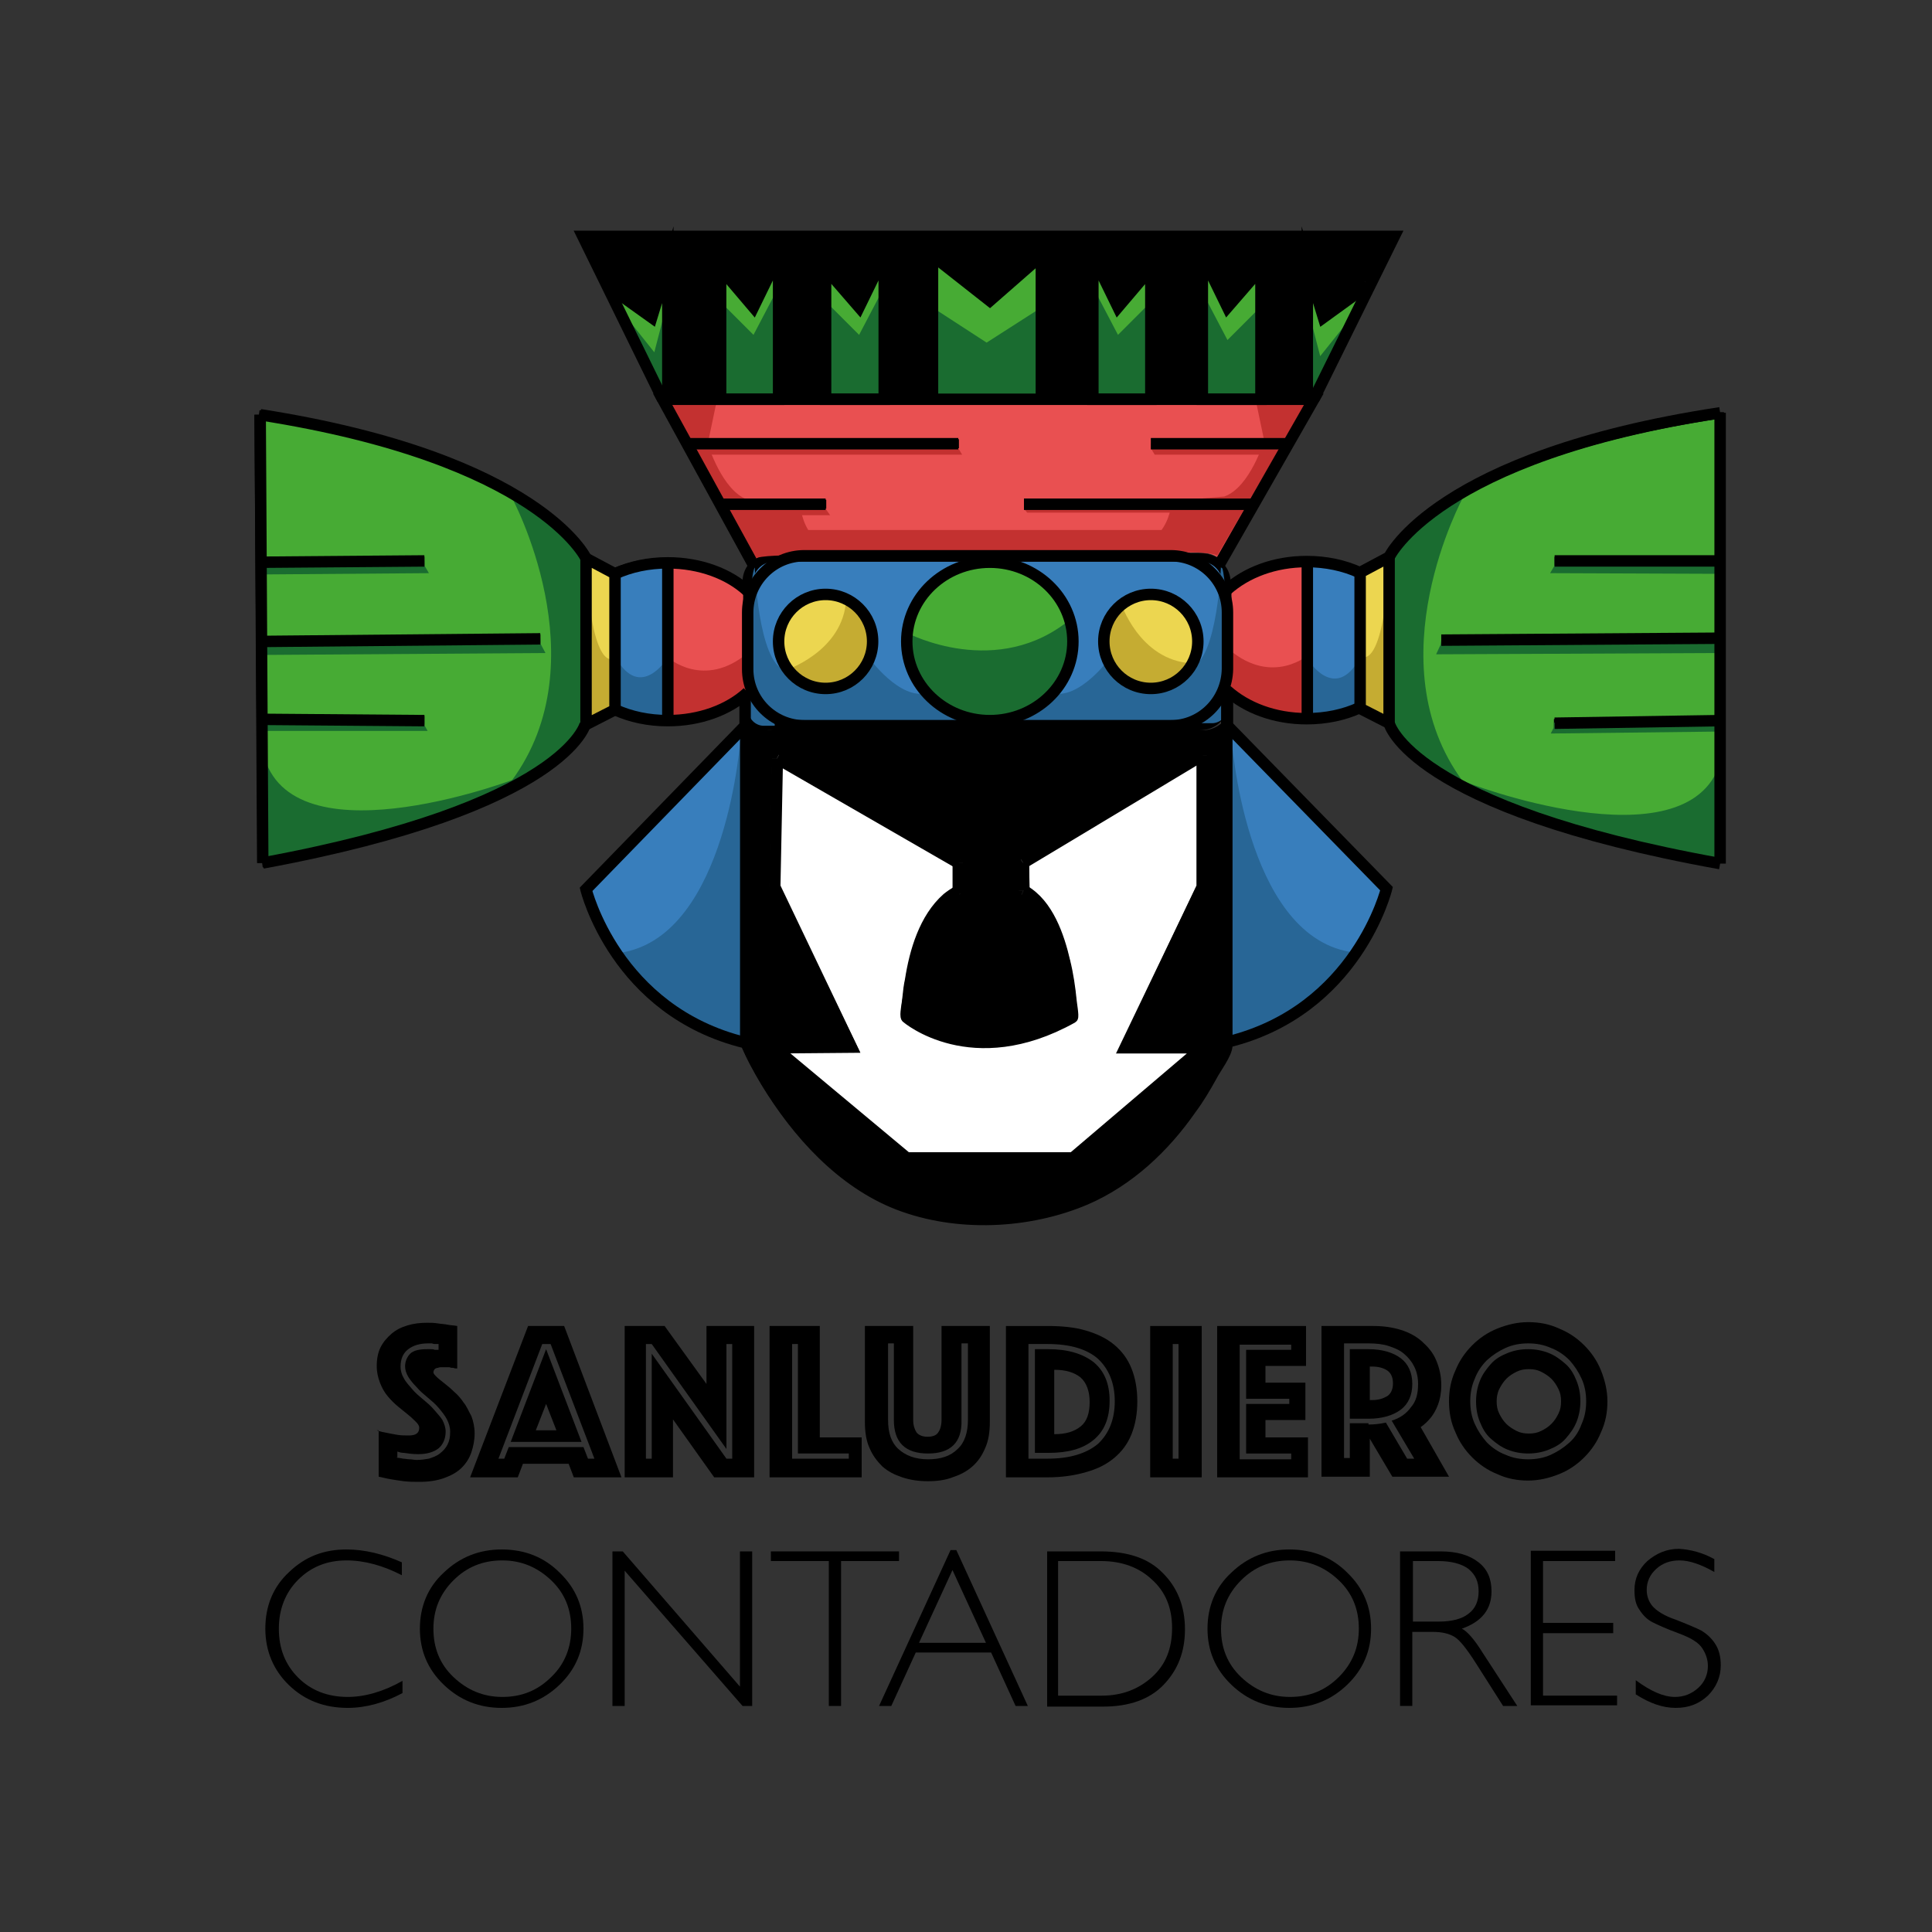 <svg version="1.1" id="Capa_1" xmlns="http://www.w3.org/2000/svg" xmlns:xlink="http://www.w3.org/1999/xlink" x="0px" y="0px" viewBox="0 0 300 300" style="enable-background:new 0 0 300 300;" xml:space="preserve">
<rect x="0" y="0" width="300" height="300" fill="#333333" stroke="none"/>
<style type="text/css">
	.st0{fill:#47AB34;}
	.st1{fill:#E95051;}
	.st2{fill:#ECD650;}
	.st3{fill:#387EBC;}
	.st4{fill:#FFFFFF;}
	.st5{fill:#1A6C30;}
	.st6{fill:#C5AC32;}
	.st7{fill:#286696;}
	.st8{fill:#C33130;}
	.st9{fill:none;stroke:#000000;stroke-width:1.776;stroke-miterlimit:10;}
</style>
<g>
	<g>
		<path d="M58.5,222.1c0.5,0.2,1.1,0.3,1.6,0.4c0.5,0.1,1,0.2,1.6,0.3c0.6,0.1,1.2,0.1,1.8,0.1c1.1,0,1.6-0.4,1.6-1.2
			c0-0.3-0.2-0.6-0.5-0.9c-0.3-0.3-0.7-0.7-1.2-1.1c-0.5-0.4-1-0.8-1.6-1.3c-0.6-0.5-1.1-1-1.6-1.6c-0.5-0.6-0.9-1.3-1.2-2.1
			c-0.3-0.8-0.5-1.6-0.5-2.6c0-1.1,0.2-2.1,0.6-2.9c0.4-0.8,1-1.5,1.7-2.1c0.7-0.6,1.5-1,2.5-1.3c1-0.3,2-0.4,3-0.4
			c0.6,0,1.1,0,1.7,0.1c0.6,0.1,1.1,0.1,1.5,0.2c0.5,0.1,1,0.1,1.5,0.2v6.6c-0.2,0-0.4,0-0.6-0.1c-0.2,0-0.4,0-0.6-0.1
			c-0.2,0-0.5,0-0.7,0c-0.1,0-0.3,0-0.5,0c-0.2,0-0.4,0-0.6,0.1c-0.2,0-0.4,0.1-0.5,0.2c-0.1,0.1-0.2,0.3-0.2,0.5
			c0,0.2,0.2,0.4,0.5,0.7c0.3,0.3,0.7,0.6,1.2,1c0.5,0.4,1,0.8,1.5,1.3c0.6,0.5,1.1,1.1,1.5,1.7c0.5,0.6,0.8,1.4,1.2,2.1
			c0.3,0.8,0.5,1.7,0.5,2.7c0,1-0.2,2-0.5,2.9s-0.8,1.7-1.5,2.4c-0.7,0.7-1.6,1.2-2.7,1.6c-1.1,0.4-2.4,0.6-3.8,0.6
			c-0.9,0-1.7,0-2.5-0.1c-0.8-0.1-1.4-0.2-2-0.3c-0.7-0.1-1.3-0.3-1.9-0.4V222.1z M61.5,226.3c0.3,0.1,0.7,0.1,1.1,0.2
			c0.3,0,0.7,0.1,1,0.1c0.4,0,0.7,0.1,1.1,0.1c0.7,0,1.3-0.1,1.9-0.2c0.6-0.2,1.2-0.4,1.7-0.8c0.5-0.4,0.9-0.8,1.2-1.4
			c0.3-0.6,0.4-1.2,0.4-2c0-0.7-0.2-1.3-0.5-1.9s-0.8-1.2-1.3-1.8c-0.5-0.6-1.1-1.1-1.7-1.6c-0.6-0.5-1.2-1-1.7-1.6
			c-0.5-0.5-1-1.1-1.3-1.6s-0.5-1.1-0.5-1.6c0-0.8,0.3-1.5,0.8-2c0.5-0.5,1.4-0.7,2.6-0.7c0.2,0,0.4,0,0.6,0c0.2,0,0.4,0,0.6,0.1
			c0.2,0,0.4,0,0.6,0v-0.9c-0.2,0-0.3,0-0.5,0c-0.2,0-0.3,0-0.5-0.1c-0.2,0-0.4,0-0.6,0c-1.3,0-2.3,0.3-3.1,0.9
			c-0.8,0.6-1.2,1.5-1.2,2.7c0,0.7,0.2,1.3,0.5,1.8c0.3,0.6,0.8,1.1,1.3,1.7c0.5,0.6,1.1,1.1,1.7,1.6c0.6,0.5,1.2,1,1.7,1.6
			s1,1.1,1.3,1.6c0.3,0.6,0.5,1.2,0.5,1.8c0,1.1-0.4,2-1.1,2.6c-0.8,0.6-1.8,0.9-3.2,0.9c-0.8,0-1.5-0.1-2.2-0.2
			c-0.4,0-0.7-0.1-1-0.2V226.3z"></path>
		<path d="M82,205.9h5.6l8.9,23.5h-7.4l-0.8-2.1h-7.1l-0.8,2.1h-7.4L82,205.9z M78.3,226.5l0.7-1.8h11.6l0.7,1.8h1l-6.8-17.8h-1.3
			l-6.8,17.8H78.3z M84.8,209.5l5.5,14.4h-11L84.8,209.5z M86.4,222.1l-1.6-4.1l-1.6,4.1H86.4z"></path>
		<path d="M97,205.9h6.2l6.5,9v-9h7.4v23.5h-6.2l-6.4-9v9H97V205.9z M101.2,226.5v-16.3l11.6,16.3h0.9v-17.8h-0.9V225l-11.6-16.3
			h-0.9v17.8H101.2z"></path>
		<path d="M119.5,205.9h7.8v17.3h6.5v6.2h-14.3V205.9z M131.8,226.5v-0.8h-7.9v-17H123v17.8H131.8z"></path>
		<path d="M144.1,230c-1.5,0-2.8-0.2-4-0.6c-1.2-0.4-2.2-0.9-3.1-1.7c-0.8-0.8-1.5-1.7-2-2.9c-0.5-1.1-0.7-2.5-0.7-4v-14.9h7.5v14.6
			c0,0.8,0.2,1.4,0.5,1.9c0.3,0.4,0.9,0.7,1.7,0.7c0.8,0,1.4-0.2,1.7-0.7c0.3-0.4,0.5-1.1,0.5-1.9v-14.6h7.5v14.9
			c0,1.5-0.2,2.9-0.7,4c-0.5,1.2-1.1,2.1-2,2.9c-0.9,0.8-1.9,1.3-3.1,1.7C146.9,229.8,145.6,230,144.1,230z M144.1,225.7
			c-3.5,0-5.3-1.7-5.3-5.2v-11.9h-0.9v11.9c0,2,0.5,3.5,1.6,4.5c1.1,1,2.6,1.6,4.6,1.6s3.5-0.5,4.6-1.6c1.1-1,1.6-2.6,1.6-4.5v-11.9
			h-1v11.9C149.4,224,147.6,225.7,144.1,225.7z"></path>
		<path d="M156.2,229.4v-23.5h6.5c2.2,0,4.2,0.2,5.9,0.7c1.7,0.5,3.2,1.2,4.4,2.2c1.2,1,2.1,2.2,2.7,3.7s0.9,3.2,0.9,5.1
			c0,1.9-0.3,3.6-0.9,5.1c-0.6,1.5-1.5,2.7-2.7,3.7c-1.2,1-2.6,1.7-4.4,2.2c-1.7,0.5-3.7,0.8-5.9,0.8H156.2z M159.7,226.5h3
			c3.4,0,6-0.8,7.8-2.3c1.7-1.6,2.6-3.8,2.6-6.6c0-2.8-0.9-5-2.6-6.6c-1.7-1.5-4.3-2.3-7.8-2.3h-3V226.5z M160.7,225.7v-16.2h2.1
			c3,0,5.3,0.7,7,2c1.7,1.4,2.5,3.4,2.5,6c0,2.7-0.8,4.7-2.5,6.1c-1.7,1.4-4,2-7,2H160.7z M163.7,222.7c1.8,0,3.1-0.4,4.1-1.2
			c1-0.8,1.4-2.1,1.4-3.8c0-1.7-0.5-3-1.4-3.8c-1-0.8-2.3-1.2-4.1-1.2V222.7z"></path>
		<path d="M178.6,205.9h8v23.5h-8V205.9z M183,226.5v-17.8h-0.9v17.8H183z"></path>
		<path d="M189,205.9h13.8v6.2h-6.3v2.6h6.2v5.8h-6.2v2.7h6.6v6.2H189V205.9z M200.5,226.5v-0.8h-7V218h6.7v-0.8h-6.7v-7.6h7v-0.8
			h-8v17.8H200.5z"></path>
		<path d="M205.2,205.9h8.1c1.5,0,2.9,0.2,4.2,0.6c1.3,0.4,2.4,1,3.3,1.8c0.9,0.8,1.7,1.7,2.2,2.9s0.8,2.4,0.8,3.9
			c0,1.2-0.2,2.2-0.5,3c-0.3,0.8-0.7,1.5-1.1,2c-0.5,0.6-1,1.1-1.6,1.5l4.4,7.7h-8.8l-3.5-5.9v5.9h-7.5V205.9z M212.5,221.2
			c0.9,0,1.8-0.1,2.7-0.3l3.3,5.6h1.1l-3.5-5.9c1.3-0.4,2.3-1.1,3-2.1c0.8-0.9,1.1-2.1,1.1-3.6c0-1-0.2-1.9-0.6-2.7s-0.9-1.4-1.6-2
			s-1.5-0.9-2.4-1.2c-0.9-0.3-2-0.4-3.1-0.4h-3.8v17.8h0.9v-5.4H212.5z M209.6,220.3v-10.8h2.9c2.1,0,3.8,0.5,5,1.4
			c1.2,0.9,1.8,2.3,1.8,4s-0.6,3.1-1.8,4c-1.2,0.9-2.9,1.4-5,1.4H209.6z M212.7,217.4h0.4c0.9,0,1.6-0.2,2.3-0.6
			c0.6-0.4,0.9-1.1,0.9-2c0-0.9-0.3-1.6-0.9-2c-0.6-0.4-1.4-0.6-2.3-0.6h-0.4V217.4z"></path>
		<path d="M225,217.6c0-1.7,0.3-3.3,1-4.8c0.6-1.5,1.5-2.8,2.6-3.9c1.1-1.1,2.4-2,3.9-2.6c1.5-0.6,3.1-1,4.8-1c1.7,0,3.3,0.3,4.8,1
			c1.5,0.6,2.8,1.5,3.9,2.6c1.1,1.1,2,2.4,2.6,3.9c0.6,1.5,1,3.1,1,4.8c0,1.7-0.3,3.3-1,4.8c-0.6,1.5-1.5,2.8-2.6,3.9
			c-1.1,1.1-2.4,2-3.9,2.6c-1.5,0.6-3.1,1-4.8,1c-1.7,0-3.3-0.3-4.8-1c-1.5-0.6-2.8-1.5-3.9-2.6c-1.1-1.1-2-2.4-2.6-3.9
			C225.3,220.9,225,219.3,225,217.6z M228.3,217.6c0,1.2,0.2,2.4,0.7,3.5c0.5,1.1,1.1,2,1.9,2.9c0.8,0.8,1.8,1.5,2.9,1.9
			c1.1,0.5,2.3,0.7,3.5,0.7c1.2,0,2.4-0.2,3.5-0.7c1.1-0.5,2-1.1,2.9-1.9s1.5-1.8,1.9-2.9c0.5-1.1,0.7-2.3,0.7-3.5
			c0-1.2-0.2-2.4-0.7-3.5c-0.5-1.1-1.1-2-1.9-2.9c-0.8-0.8-1.8-1.5-2.9-1.9c-1.1-0.5-2.3-0.7-3.5-0.7c-1.2,0-2.4,0.2-3.5,0.7
			c-1.1,0.5-2,1.1-2.9,1.9c-0.8,0.8-1.5,1.8-1.9,2.9C228.5,215.2,228.3,216.4,228.3,217.6z M237.3,225.7c-1.1,0-2.2-0.2-3.2-0.6
			c-1-0.4-1.8-1-2.6-1.7s-1.3-1.6-1.7-2.6c-0.4-1-0.6-2-0.6-3.2c0-1.1,0.2-2.2,0.6-3.2c0.4-1,1-1.8,1.7-2.6s1.6-1.3,2.6-1.7
			s2-0.6,3.2-0.6c1.1,0,2.2,0.2,3.2,0.6c1,0.4,1.8,1,2.6,1.7s1.3,1.6,1.7,2.6c0.4,1,0.6,2,0.6,3.2c0,1.1-0.2,2.2-0.6,3.2
			c-0.4,1-1,1.8-1.7,2.6s-1.6,1.3-2.6,1.7C239.5,225.5,238.4,225.7,237.3,225.7z M232.4,217.6c0,0.7,0.1,1.3,0.4,1.9
			c0.3,0.6,0.6,1.1,1.1,1.6c0.4,0.4,1,0.8,1.6,1.1c0.6,0.3,1.2,0.4,1.9,0.4c0.7,0,1.3-0.1,1.9-0.4c0.6-0.3,1.1-0.6,1.6-1.1
			s0.8-1,1.1-1.6c0.3-0.6,0.4-1.2,0.4-1.9c0-0.7-0.1-1.3-0.4-1.9c-0.3-0.6-0.6-1.1-1.1-1.6c-0.4-0.4-1-0.8-1.6-1.1
			c-0.6-0.3-1.2-0.4-1.9-0.4c-0.7,0-1.3,0.1-1.9,0.4c-0.6,0.3-1.1,0.6-1.6,1.1c-0.4,0.4-0.8,1-1.1,1.6
			C232.5,216.3,232.4,217,232.4,217.6z"></path>
	</g>
	<g>
		<path d="M62.4,242.6v2c-2.9-1.5-5.8-2.3-8.6-2.3c-3,0-5.5,1-7.5,3s-3,4.6-3,7.6c0,3.1,1,5.6,3,7.6c2,2,4.6,3,7.7,3
			c2.6,0,5.5-0.8,8.5-2.5v1.9c-2.8,1.5-5.7,2.3-8.5,2.3c-3.7,0-6.7-1.2-9.1-3.5c-2.4-2.3-3.7-5.3-3.7-8.8c0-3.5,1.2-6.5,3.7-8.8
			c2.5-2.4,5.4-3.5,8.9-3.5C56.6,240.6,59.5,241.3,62.4,242.6z"></path>
		<path d="M77.9,240.6c3.6,0,6.6,1.2,9,3.6c2.5,2.4,3.7,5.3,3.7,8.7c0,3.4-1.2,6.3-3.7,8.7c-2.5,2.4-5.5,3.6-9,3.6
			c-3.5,0-6.5-1.2-9-3.6c-2.5-2.4-3.7-5.3-3.7-8.7c0-3.4,1.2-6.4,3.7-8.7C71.4,241.8,74.4,240.6,77.9,240.6z M78,263.5
			c3,0,5.5-1,7.6-3.1c2.1-2,3.1-4.6,3.1-7.5c0-3-1-5.5-3.1-7.5c-2.1-2-4.6-3.1-7.6-3.1c-3,0-5.5,1-7.6,3.1s-3.1,4.6-3.1,7.5
			c0,3,1,5.5,3.1,7.5S75,263.5,78,263.5z"></path>
		<path d="M116.8,240.9v24h-1.5l-18.3-21v21h-1.9v-24h1.6l18.2,21v-21H116.8z"></path>
		<path d="M139.6,240.9v1.5h-9v22.5h-1.9v-22.5h-9v-1.5H139.6z"></path>
		<path d="M148.5,240.7l11.1,24.2h-1.9l-3.8-8.3h-11.7l-3.8,8.3h-1.9l11.1-24.2H148.5z M153.1,255.1l-5.2-11.3l-5.2,11.3H153.1z"></path>
		<path d="M162.5,240.9h8.4c4.3,0,7.5,1.1,9.7,3.4c2.2,2.2,3.4,5.1,3.4,8.7c0,3.5-1.1,6.3-3.3,8.6s-5.4,3.4-9.4,3.4h-8.7V240.9z
			 M164.3,242.4v20.9h6.8c3.1,0,5.7-1,7.8-2.9s3.1-4.4,3.1-7.6c0-3.1-1-5.6-3.1-7.5c-2-1.9-4.7-2.9-7.9-2.9H164.3z"></path>
		<path d="M200.2,240.6c3.6,0,6.6,1.2,9,3.6c2.5,2.4,3.7,5.3,3.7,8.7c0,3.4-1.2,6.3-3.7,8.7s-5.5,3.6-9,3.6c-3.5,0-6.5-1.2-9-3.6
			s-3.7-5.3-3.7-8.7c0-3.4,1.2-6.4,3.7-8.7C193.7,241.8,196.7,240.6,200.2,240.6z M200.3,263.5c3,0,5.5-1,7.6-3.1s3.1-4.6,3.1-7.5
			c0-3-1-5.5-3.1-7.5s-4.6-3.1-7.6-3.1c-3,0-5.5,1-7.6,3.1s-3.1,4.6-3.1,7.5c0,3,1,5.5,3.1,7.5S197.3,263.5,200.3,263.5z"></path>
		<path d="M217.5,240.9h6.2c2.6,0,4.5,0.6,5.9,1.7c1.4,1.1,2,2.6,2,4.5c0,2.8-1.5,4.7-4.6,5.8c0.8,0.4,1.9,1.6,3.2,3.7l5.4,8.3h-2.2
			l-4.2-6.6c-1.4-2.2-2.5-3.6-3.3-4.1c-0.8-0.5-1.9-0.8-3.4-0.8h-3.2v11.5h-1.9V240.9z M219.4,242.4v9.4h4c2,0,3.6-0.4,4.6-1.2
			c1.1-0.8,1.6-2,1.6-3.5c0-1.5-0.5-2.6-1.6-3.5c-1.1-0.8-2.7-1.2-4.7-1.2H219.4z"></path>
		<path d="M250.8,240.9v1.5h-11.2v9.6h10.9v1.6h-10.9v9.7h11.5v1.5h-13.4v-24H250.8z"></path>
		<path d="M266.2,242.1v2c-2.1-1.2-3.9-1.8-5.4-1.8c-1.4,0-2.6,0.4-3.6,1.3c-1,0.9-1.5,2-1.5,3.3c0,0.9,0.3,1.8,0.9,2.5
			c0.6,0.7,1.8,1.5,3.6,2.1c1.8,0.7,3.2,1.3,4,1.7c0.8,0.5,1.5,1.1,2.1,2c0.6,0.9,0.9,2,0.9,3.4c0,1.8-0.7,3.4-2,4.7
			c-1.4,1.3-3,1.9-5,1.9c-2,0-4-0.7-6.2-2.1v-2.2c2.3,1.7,4.3,2.6,6.1,2.6c1.4,0,2.6-0.5,3.6-1.4c1-0.9,1.5-2.1,1.5-3.4
			c0-1-0.3-1.9-0.9-2.8s-1.8-1.6-3.7-2.3c-1.9-0.7-3.2-1.3-4-1.7c-0.8-0.4-1.5-1.1-2-1.9c-0.6-0.8-0.8-1.8-0.8-3.1
			c0-1.8,0.7-3.3,2-4.5c1.4-1.2,3-1.9,4.9-1.9C262.5,240.6,264.4,241.1,266.2,242.1z"></path>
	</g>
	<g>
		<polygon points="144.1,38.3 153.7,45.8 162.4,38.2 162.4,61.3 169,61.3 169,37.4 138,37.4 138,61.3 144.1,61.3"></polygon>
		<polygon class="st0" points="170.3,42.7 170.3,61.3 178.1,61.3 178.1,43.6 173.5,48.9"></polygon>
		<polygon class="st0" points="145.5,61.3 161,61.3 161,41.3 153.8,47.6 145.5,41.2"></polygon>
		<polygon points="179.4,39.9 179.4,61.3 186,61.3 186,37.4 169.3,37.4 173.8,46.4"></polygon>
		<polygon class="st0" points="128.9,61.3 136.7,61.3 136.7,42.7 133.5,48.9 128.9,43.6"></polygon>
		<polygon points="127.6,39.9 133.2,46.4 137.7,37.4 121.6,37.4 121.6,61.3 127.6,61.3"></polygon>
		<polygon points="111.2,39.9 116.8,46.4 121.3,37.4 104.4,37.4 104.4,61.3 111.2,61.3"></polygon>
		<polygon class="st0" points="187.4,42.7 187.4,61.3 195.1,61.3 195.1,43.6 190.5,48.9"></polygon>
		<path class="st1" d="M104.4,111.2c4.3-0.1,8.3-1.6,11.1-4.1v-15c-2.8-2.5-6.8-3.9-11.1-4.1V111.2z"></path>
		<polygon class="st2" points="91.7,111.3 94.8,109.7 94.8,89.5 91.7,87.8"></polygon>
		<path class="st3" d="M115,160.9v-46.5l-23.2,23.8C92.5,140.8,97.8,156.3,115,160.9z"></path>
		<polygon points="196.5,39.9 196.5,61.3 202.3,61.3 202.3,37.4 186.3,37.4 190.8,46.4"></polygon>
		<path class="st0" d="M41.1,65.3l0.1,21.4l24.7-0.2l0,1.4L41.2,88l0.1,10.9l42.6-0.4l0,1.4l-42.6,0.4l0.1,10.7l24.5,0.2l0,1.4
			l-24.5-0.2l0.1,20.8c43.7-8.2,48.5-19.9,48.8-20.8l0-25.5C89.5,85.4,80.8,71.6,41.1,65.3z"></path>
		<path class="st3" d="M96.2,109.7c2.1,0.9,4.4,1.4,6.8,1.5V88c-2.4,0.1-4.7,0.6-6.8,1.5V109.7z"></path>
		<polygon points="212,43.7 212.1,43.9 215.4,37.4 202.6,37.4 205.9,48.2"></polygon>
		<polygon points="104.1,37.4 91.6,37.4 94.8,43.8 100.8,48.2"></polygon>
		<polygon class="st0" points="203.6,45.7 203.6,61.2 211.1,46.1 205.1,50.5"></polygon>
		<polygon class="st0" points="112.5,61.3 120.3,61.3 120.3,42.7 117.1,48.9 112.5,43.6"></polygon>
		<path class="st3" d="M203.6,111c2.4-0.1,4.7-0.6,6.8-1.5V89.3c-2.1-0.9-4.4-1.4-6.8-1.5V111z"></path>
		<path class="st3" d="M191.2,161c17.3-4.6,22.6-20.1,23.3-22.7l-23.3-23.9V161z"></path>
		<path class="st1" d="M191.2,106.9c2.8,2.5,6.8,3.9,11.1,4.1V87.8c-4.3,0.1-8.3,1.6-11.1,4.1V106.9z"></path>
		<path class="st3" d="M186.5,87.2h-29c5.7,1.6,9.8,6.5,9.8,12.4c0,5.9-4.2,10.9-9.8,12.4h28.4h0.6c1.8,0,3.3-1.5,3.3-3.3v-0.6V90.5
			C189.8,88.7,188.3,87.2,186.5,87.2z M178.7,107.6c-4.4,0-8-3.6-8-8c0-4.4,3.6-8,8-8s8,3.6,8,8C186.7,104,183.2,107.6,178.7,107.6z"></path>
		<path class="st0" d="M216.3,86.7l0,25.5c0.3,1,5.5,12.9,50,21.1v-20.7l-25,0.4l0-1.4l25-0.4V99.8l-42.5,0.3l0-1.4l42.6-0.3V87.8
			h-25v-1.4h25V64.9C226,71.2,217.2,85.2,216.3,86.7z"></path>
		<polygon class="st2" points="211.9,89.3 211.9,109.5 215,111.1 215,87.6"></polygon>
		<circle class="st2" cx="178.7" cy="99.6" r="6.6"></circle>
		<path class="st3" d="M140.1,99.6c0-5.9,4.2-10.9,9.8-12.4h-29.8c-1.8,0-3.3,1.5-3.3,3.3v18.2c0,1.8,1.5,3.3,3.3,3.3h0.1H150
			C144.3,110.5,140.1,105.5,140.1,99.6z M128.2,107.6c-4.4,0-8-3.6-8-8c0-4.4,3.6-8,8-8c4.4,0,8,3.6,8,8
			C136.2,104,132.7,107.6,128.2,107.6z"></path>
		<path class="st0" d="M165.9,99.6c0-6.4-5.5-11.6-12.2-11.6c-6.7,0-12.2,5.2-12.2,11.6c0,6.4,5.5,11.6,12.2,11.6
			C160.5,111.2,165.9,106,165.9,99.6z"></path>
		<circle class="st2" cx="128.2" cy="99.6" r="6.6"></circle>
		<path class="st1" d="M120.1,85.8h66.4c1,0,1.9,0.3,2.7,0.8l4.4-7.7H159v-1.4h35.4l4.6-8h-20.1v-1.4h20.9l3.2-5.5h-6.4H186h-6.5
			H169H138h-10.5h-5.9h-10.5H104l3,5.5h41.7v1.4h-41l4.4,8h16V79H113l4.3,7.8C118.1,86.2,119.1,85.8,120.1,85.8z"></path>
		<path d="M185.9,113.4h-65.6h-0.1c-1.6,0-2.9-0.8-3.8-1.9v1.2v0.3v48.7c0.8,1.8,1.8,3.7,3.1,5.9c4,6.5,10.7,15,20.2,18.7
			c8.7,3.4,19.7,3.1,28.6-0.8c6.1-2.6,11.6-7.4,16.1-13.7c1.1-1.6,2.2-3.3,3.2-5.1c0.2-0.3,0.4-0.7,0.7-1.1c0.7-1,1.7-2.6,1.7-3.3
			v-49.6v-0.7c-0.9,0.9-2,1.4-3.3,1.4H185.9z M187.4,117.3v20.5l-0.1,0.1L175.8,162h12.7l-21.7,18.5h-26.2l-22.2-18.5l12.7-0.1
			l-11.6-24.1l0.4-20l0.7,0l0.3-0.6l28.2,16.2l-0.3,0.6h0.7v4.2h-0.7l0.3,0.6c-0.6,0.3-1.1,0.7-1.5,1.1c-3.7,3.2-4.9,8.6-5.5,12.3
			c-0.1,0.9-0.3,1.8-0.4,2.8c0,0.1,0,0.3-0.1,0.5c-0.1,0.4-0.3,1.6-0.3,2.1c1.3,1,10.5,7.6,24.5,0c0-0.3-0.1-0.8-0.2-1.9
			c0-0.1,0-0.2,0-0.3c-0.2-2.1-0.5-4.2-1-6c-1.3-5.5-3.3-9-6-10.5l0.3-0.6l-0.7,0l0-4.2l0.7,0l-0.4-0.6l27.7-16.8l0.4,0.6H187.4z"></path>
		<path class="st4" d="M159.6,137.9c2.9,1.8,5,5.5,6.3,11.2c0.5,1.9,0.8,4,1,6.2c0,0,0,0.1,0,0.2c0.3,2.4,0.3,2.8-0.2,3.1
			c-5.3,2.9-10,3.9-13.9,3.9c-7.8,0-12.5-3.9-12.6-4c-0.4-0.4-0.4-0.9-0.1-3.2c0-0.2,0.1-0.4,0.1-0.4c0.1-1,0.2-2,0.4-2.9
			c0.7-4,2-9.6,6-13.1c0.4-0.4,0.9-0.7,1.4-1v-3.5L121.3,119l-0.4,18.5l12.4,25.8l-11.2,0.1l18.9,15.7h25.2l18.5-15.7h-11.2
			l12.3-25.9v-19l-26.4,15.9L159.6,137.9z"></path>
		<polygon class="st0" points="96.1,46.5 103,60.6 103,45.7 101.5,50.5"></polygon>
		<path d="M128.2,91.6c-4.4,0-8,3.6-8,8c0,4.4,3.6,8,8,8c4.4,0,8-3.6,8-8C136.2,95.2,132.7,91.6,128.2,91.6z M128.2,106.2
			c-3.6,0-6.6-3-6.6-6.6c0-3.6,3-6.6,6.6-6.6c3.6,0,6.6,3,6.6,6.6C134.9,103.3,131.9,106.2,128.2,106.2z"></path>
		<path d="M178.7,91.6c-4.4,0-8,3.6-8,8c0,4.4,3.6,8,8,8s8-3.6,8-8C186.7,95.2,183.2,91.6,178.7,91.6z M178.7,106.2
			c-3.6,0-6.6-3-6.6-6.6c0-3.6,3-6.6,6.6-6.6c3.6,0,6.6,3,6.6,6.6C185.4,103.3,182.4,106.2,178.7,106.2z"></path>
		<path d="M158.6,133.4l0.4,0.6l-0.7,0l0,4.2l0.7,0l-0.3,0.6c2.7,1.6,4.7,5,6,10.5c0.4,1.9,0.8,3.9,1,6c0,0,0,0.1,0,0.3
			c0.2,1.1,0.2,1.6,0.2,1.9c-14,7.6-23.1,1.1-24.5,0c0-0.5,0.2-1.6,0.3-2.1c0-0.2,0.1-0.4,0.1-0.5c0.1-1,0.2-1.9,0.4-2.8
			c0.6-3.7,1.9-9.1,5.5-12.3c0.4-0.4,1-0.8,1.5-1.1l-0.3-0.6h0.7V134h-0.7l0.3-0.6L121,117.2l-0.3,0.6l-0.7,0l-0.4,20l11.6,24.1
			l-12.7,0.1l22.2,18.5h26.2l21.7-18.5h-12.7l11.5-24.1l0.1-0.1v-20.5h-0.7l-0.4-0.6L158.6,133.4z M186,137.5l-12.3,25.9h11.2
			l-18.5,15.7h-25.2l-18.9-15.7l11.2-0.1L121,137.5l0.4-18.5l26.8,15.4v3.5c-0.5,0.3-1,0.6-1.4,1c-4,3.5-5.3,9.2-6,13.1
			c-0.2,0.9-0.3,1.9-0.4,2.9c0,0.1,0,0.2-0.1,0.4c-0.4,2.3-0.4,2.8,0.1,3.2c0.1,0.1,4.8,4,12.6,4c3.9,0,8.6-1,13.9-3.9
			c0.5-0.3,0.5-0.7,0.2-3.1c0-0.1,0-0.2,0-0.2c-0.2-2.2-0.6-4.3-1-6.2c-1.4-5.7-3.4-9.4-6.3-11.2l0-3.5l26.4-15.9V137.5z"></path>
		<path d="M267,63.4C225.2,69.7,216.2,84,215.1,86l-4,2.1c-2.5-1.1-5.3-1.6-8.2-1.6c-4.4,0-8.6,1.3-11.8,3.7c-0.1-1-0.4-1.8-1-2.5
			l15-26.3h-0.1L217.6,36H89.4l12.3,25.2h-0.1l14.5,26.6c-0.5,0.7-0.8,1.6-0.8,2.5c-3.1-2.4-7.3-3.7-11.8-3.7
			c-2.9,0-5.7,0.6-8.2,1.6l-4-2.1c-1.1-2-10-16.1-51-22.4l-0.1,0.7l-0.7,0l0.5,69.6l0.7,0l0.1,0.7c43.4-8,49.8-19.6,50.6-21.8l4-2
			c2.5,1.1,5.3,1.6,8.2,1.6c4.2,0,8.2-1.2,11.3-3.3v3.2l-24.7,25.4l0.1,0.4c0,0.2,4.9,19.1,24.8,24.2c0.8,1.8,1.8,3.7,3.1,5.9
			c4.1,6.7,11,15.5,20.9,19.3c4.2,1.6,8.9,2.4,13.6,2.4c5.5,0,11.1-1.1,16-3.2c6.3-2.7,12.1-7.6,16.6-14.2c1.1-1.6,2.2-3.4,3.2-5.2
			c0.2-0.3,0.4-0.6,0.6-1c0.9-1.3,1.8-2.8,1.9-4c19.9-5.1,24.7-24,24.8-24.2l0.1-0.4l-24.7-25.4v-3.7c3.1,2.3,7.3,3.6,11.6,3.6
			c2.9,0,5.7-0.6,8.2-1.6l4,2c0.8,2.1,7.3,13.9,51.9,22l0.1-0.7h0.7v-70h-0.7L267,63.4z M90.3,112.4c-0.3,0.9-5.1,12.6-48.8,20.8
			l-0.1-20.8l24.5,0.2l0-1.4L41.4,111l-0.1-10.7l42.6-0.4l0-1.4l-42.6,0.4L41.2,88l24.7-0.2l0-1.4l-24.7,0.2l-0.1-21.4
			c39.7,6.3,48.4,20.2,49.2,21.6L90.3,112.4z M94.8,109.7l-3.1,1.6l0-23.5l3.1,1.6V109.7z M103,111.2c-2.4-0.1-4.7-0.6-6.8-1.5V89.5
			c2.1-0.9,4.4-1.4,6.8-1.5V111.2z M115,160.9c-17.2-4.6-22.5-20.1-23.2-22.7l23.2-23.8V160.9z M115.4,107.1
			c-2.8,2.5-6.8,3.9-11.1,4.1V88c4.3,0.1,8.3,1.6,11.1,4.1V107.1z M203.6,61.2V45.7l1.5,4.8l6-4.4L203.6,61.2z M215.4,37.4l-3.2,6.5
			l-0.1-0.2l-6.2,4.5l-3.3-10.8H215.4z M202.3,37.4v23.9h-5.8V39.9l-5.7,6.6l-4.5-9H202.3z M195.1,43.6v17.7h-7.7V42.7l3.1,6.2
			L195.1,43.6z M186,37.4v23.9h-6.5V39.9l-5.7,6.6l-4.5-9H186z M178.1,43.6v17.7h-7.7V42.7l3.1,6.2L178.1,43.6z M138,37.4H169v23.9
			h-6.6v-23l-8.7,7.6l-9.6-7.4v22.9H138V37.4z M161,41.3v20h-15.5V41.2l8.3,6.4L161,41.3z M121.6,37.4h16.1l-4.5,9l-5.7-6.6v21.4
			h-5.9V37.4z M136.7,42.7v18.6h-7.7V43.6l4.6,5.3L136.7,42.7z M104.4,37.4h17l-4.5,9l-5.7-6.6v21.4h-6.8V37.4z M120.3,42.7v18.6
			h-7.7V43.6l4.6,5.3L120.3,42.7z M91.6,37.4h12.4l-3.3,10.8l-6-4.4L91.6,37.4z M103,60.6l-6.9-14.2l5.5,4l1.5-4.8V60.6z M113,79
			h15.3v-1.4h-16l-4.4-8h41v-1.4h-41.7l-3-5.5h7.1h10.5h5.9H138H169h10.5h6.5h10.5h6.4l-3.2,5.5h-20.9v1.4h20.1l-4.6,8H159V79h34.6
			l-4.4,7.7c-0.8-0.5-1.7-0.8-2.7-0.8h-66.4c-1.1,0-2.1,0.4-2.9,1L113,79z M141.5,99.6c0-6.4,5.5-11.6,12.2-11.6
			c6.7,0,12.2,5.2,12.2,11.6c0,6.4-5.5,11.6-12.2,11.6C147,111.2,141.5,106,141.5,99.6z M150,112.1h-29.7h-0.1
			c-1.8,0-3.3-1.5-3.3-3.3V90.5c0-1.8,1.5-3.3,3.3-3.3H150c-5.7,1.6-9.8,6.5-9.8,12.4C140.1,105.5,144.3,110.5,150,112.1z
			 M189.8,112.7v49.6c0,0.8-1,2.3-1.7,3.3c-0.3,0.4-0.5,0.8-0.7,1.1c-1,1.8-2.1,3.5-3.2,5.1c-4.4,6.4-10,11.1-16.1,13.7
			c-8.9,3.9-19.9,4.2-28.6,0.8c-9.5-3.7-16.2-12.2-20.2-18.7c-1.3-2.2-2.3-4.1-3.1-5.9V113v-0.3v-1.2c0.9,1.2,2.2,1.9,3.8,1.9h0.1
			h65.6h0.6c1.3,0,2.5-0.5,3.3-1.4V112.7z M189.8,108.1v0.6c0,1.8-1.5,3.3-3.3,3.3h-0.6h-28.4c5.7-1.6,9.8-6.5,9.8-12.4
			c0-5.9-4.2-10.9-9.8-12.4h29c1.8,0,3.3,1.5,3.3,3.3V108.1z M214.5,138.3c-0.8,2.6-6,18.1-23.3,22.7v-46.6L214.5,138.3z M202.3,111
			c-4.3-0.1-8.3-1.6-11.1-4.1v-15c2.8-2.5,6.8-3.9,11.1-4.1V111z M210.5,109.5c-2.1,0.9-4.4,1.4-6.8,1.5V87.8
			c2.4,0.1,4.7,0.6,6.8,1.5V109.5z M211.9,109.5V89.3l3.1-1.6l0,23.5L211.9,109.5z M266.4,86.5h-25v1.4h25v10.6l-42.6,0.3l0,1.4
			l42.5-0.3v11.4l-25,0.4l0,1.4l25-0.4v20.7c-44.5-8.2-49.7-20.1-50-21.1l0-25.5c0.8-1.5,9.6-15.5,50.1-21.7V86.5z"></path>
		<polygon class="st5" points="145.5,61.3 145.5,48.2 153.2,53.2 161,48.2 161,61.3"></polygon>
		<polygon class="st5" points="128.9,61.3 128.9,47.5 133.4,52 136.7,45.7 136.7,61.3"></polygon>
		<polygon class="st5" points="178.1,61.3 178.1,47.5 173.6,52 170.3,45.7 170.3,61.3"></polygon>
		<polygon class="st5" points="195.1,62.1 195.1,48.3 190.6,52.8 187.3,46.5 187.3,62.1"></polygon>
		<polygon class="st5" points="112.5,61.3 112.5,47.5 117,52 120.3,45.7 120.3,61.3"></polygon>
		<polygon class="st5" points="97.7,49.8 101.6,54.7 103,49.3 103,60.6"></polygon>
		<polygon class="st5" points="209,50.3 205,55.3 203.6,49.9 203.6,61.2"></polygon>
		<path class="st5" d="M140.9,98.3c0,0,14,7.4,25.5-2.3c0,0,5.6,17.2-17.1,16.2C149.2,112.1,140.3,109.3,140.9,98.3z"></path>
		<path class="st6" d="M121.9,104.1c0,0,9.1-2.9,9.5-11.1c0,0,10.1,4.1,0.2,12.9C131.6,105.9,126.7,108.4,121.9,104.1z"></path>
		<path class="st6" d="M174,93.5c0,0,2.9,9.1,11.1,9.5c0,0-4.1,10.1-12.9,0.2C172.3,103.2,169.7,98.3,174,93.5z"></path>
		<path class="st5" d="M227.2,77.2c0,0-13.9,25.5,0,44.2c0,0-4.4,1.1-11.6-9.1l0-25.8C215.7,86.5,221,77.8,227.2,77.2z"></path>
		<path class="st5" d="M267.1,118.5l-0.1,16.2c0,0-38.8-9-39.7-13.4C227.2,121.4,261.9,134.7,267.1,118.5z"></path>
		<path class="st5" d="M79.4,77.1c0,0,13.9,25.5,0,44.2c0,0,4.4,1.1,11.6-9.1l0-25.8C91,86.5,85.6,77.7,79.4,77.1z"></path>
		<path class="st5" d="M41.1,117.8l0.1,16.2c0,0,38.8-9,39.7-13.4C80.9,120.7,46.3,134,41.1,117.8z"></path>
		<path class="st7" d="M115,114.4c0,0-2,30.7-18.4,33.5c0,0,2.4,9.6,19.1,13.9v-47.5L115,114.4z"></path>
		<path class="st7" d="M191.2,114.3c0,0,2,30.7,18.4,33.5c0,0-2.4,9.6-19.1,13.9v-47.5L191.2,114.3z"></path>
		<path class="st7" d="M203,102.3c0,0,4.2,6.9,8.1,0l0.1,7.7c0,0-2.9,1.7-8.2,1.7V102.3z"></path>
		<path class="st7" d="M103.7,102.1c0,0-4.2,6.9-8.1,0l-0.1,7.7c0,0,2.9,1.7,8.2,1.7V102.1z"></path>
		<path class="st8" d="M111.2,62.7l-1.3,6.2c0,0,2.2,7.3,6.2,8.7l8.2,0.7c0,0-0.1,8.2,10.4,8.2c0,0-16.5-0.8-17.5,0.3L102.9,62
			L111.2,62.7z"></path>
		<path class="st8" d="M195,62.2l1.3,6.2c0,0-2.2,7.3-6.2,8.7l-8.2,0.7c0,0,0.1,8.2-10.4,8.2c0,0,16.5-0.8,17.5,0.3l14.4-24.8
			L195,62.2z"></path>
		<polygon class="st8" points="125.5,82.3 180.4,82.3 180.4,86.3 125.5,86.5"></polygon>
		<polygon class="st8" points="148.8,69.6 149.4,70.6 109.4,70.6 109.4,68.9 148.5,68.9"></polygon>
		<polygon class="st8" points="128.2,79 128.9,80 112.9,80 112.2,79"></polygon>
		<polygon class="st8" points="159,79 159.5,79.6 183.8,79.6 183.8,78.5 159,78.3"></polygon>
		<polygon class="st8" points="178.7,69.6 179.3,70.6 196.3,70.6 196.3,69.1 178.7,68.9"></polygon>
		<path class="st8" d="M103.7,102.1c0,0,5.6,5,12.4-0.7v6c0,0-6.8,5.7-12.1,4.4L103.7,102.1z"></path>
		<path class="st8" d="M203.3,101.6c0,0-5.6,5-12.4-0.7v6c0,0,6.8,5.7,12.1,4.4L203.3,101.6z"></path>
		<path class="st6" d="M95.6,102.1c0,0-3.5,3.4-4.6-14l0,24.1l4.5-2.4L95.6,102.1z"></path>
		<path class="st6" d="M211.1,101.8c0,0,3.5,3.4,4.6-14l0,24.1l-4.5-2.4L211.1,101.8z"></path>
		<path class="st7" d="M117.2,88.1c0,0,0.5,14.7,4.7,16c0,0,7.5,7.6,12.9-2c0,0,1.9,5.7-2.1,10.6h-14.1c-1.3,0-2.4-1.1-2.4-2.4
			C116.2,104.6,116.2,89.9,117.2,88.1z"></path>
		<path class="st7" d="M134.9,102.1c0,0,4.8,6.7,9.1,5.5l6.1,4.1v1.4l-17.6-0.3l0.3-7.8L134.9,102.1z"></path>
		<path class="st7" d="M189.6,87.7c0,0-0.5,14.7-4.7,16c0,0-7.5,7.6-12.9-2c0,0-1.9,5.7,2.1,10.6h14.1c1.3,0,2.4-1.1,2.4-2.4
			C190.6,104.1,190.7,89.5,189.6,87.7z"></path>
		<path class="st7" d="M172.4,102.1c0,0-4.8,6.7-9.1,5.5l-6.1,4.1v1.4l17.6-0.3l-0.3-7.8L172.4,102.1z"></path>
		<polygon class="st5" points="65.9,87.8 66.6,89 40.8,89.2 40.8,87.3 65.9,87.1"></polygon>
		<polygon class="st5" points="83.9,99.9 84.7,101.4 40.6,101.7 40.8,99.6 83.9,99.2"></polygon>
		<polygon class="st5" points="65.9,112.6 66.4,113.5 40.7,113.5 40.7,112.1 65.9,111.9"></polygon>
		<polygon class="st5" points="241.4,87.8 240.7,89 266.4,89.1 266.4,87.3 241.4,87.1"></polygon>
		<polygon class="st5" points="223.7,100.1 223,101.6 266.6,101.4 267.1,99.1 223.8,99.4"></polygon>
		<polygon class="st5" points="241.3,112.9 240.8,113.9 266.7,113.6 266.5,112.1 241.3,112.2"></polygon>
		<line class="st9" x1="185.9" y1="112.7" x2="120.3" y2="112.7"></line>
		<path class="st9" d="M190.5,112.7c0,0,0,49.6,0,49.6c0,1.3-1.8,3.6-2.4,4.8c-1,1.8-2,3.5-3.2,5.1c-4.1,5.9-9.6,11.1-16.3,14
			c-8.9,3.8-20,4.3-29.1,0.8c-8.8-3.4-15.7-11.1-20.5-19c-1.2-2-2.3-4-3.2-6.2v-49.1"></path>
		<path class="st9" d="M181.8,112.7h-56.9c-4.8,0-8.8-3.9-8.8-8.8v-8.8c0-4.8,3.9-8.8,8.8-8.8h56.9c4.8,0,8.8,3.9,8.8,8.8v8.8
			C190.5,108.8,186.6,112.7,181.8,112.7z"></path>
		<path class="st9" d="M115.7,107.8v4.9L91,138.1c0,0,4.6,18.9,24.7,23.8"></path>
		<path class="st9" d="M190.6,107.8v4.9l24.7,25.3c0,0-4.6,18.9-24.7,23.8"></path>
		<path class="st9" d="M190.5,112.7"></path>
		<line class="st9" x1="190.5" y1="112.7" x2="190.5" y2="108.1"></line>
		<ellipse class="st9" cx="153.7" cy="99.6" rx="12.9" ry="12.3"></ellipse>
		<circle class="st9" cx="128.2" cy="99.6" r="7.3"></circle>
		<circle class="st9" cx="178.7" cy="99.6" r="7.3"></circle>
		<polyline class="st9" points="189.2,87.9 204,62 102.9,62 117.2,88.1"></polyline>
		<polyline class="st9" points="102.9,62 90.5,36.7 216.5,36.7 204,62"></polyline>
		<path class="st9" d="M159,138.3c3.7,2.1,5.4,7.1,6.3,11c0.5,2,0.8,4.1,1,6.1c0,0.2,0.4,2.5,0.2,2.6c-15.6,8.7-25.7,0-25.7,0
			c-0.3-0.2,0.2-2.6,0.2-3c0.1-1,0.2-1.9,0.4-2.8c0.7-4.5,2.2-9.6,5.7-12.7c0.5-0.4,1.1-0.8,1.6-1.1"></path>
		<line class="st9" x1="148.8" y1="134" x2="120.7" y2="117.8"></line>
		<line class="st9" x1="186.7" y1="117.3" x2="158.9" y2="134"></line>
		<line class="st9" x1="148.8" y1="134" x2="148.8" y2="138.3"></line>
		<line class="st9" x1="158.9" y1="134" x2="159" y2="138.3"></line>
		<polyline class="st9" points="186.7,117.3 186.7,137.7 174.7,162.7 186.7,162.7 166.6,179.8 140.8,179.8 120.3,162.7 132.2,162.6 
			120.3,137.7 120.7,117.8"></polyline>
		<path class="st9" d="M95.5,110.2c2.4,1.1,5.2,1.7,8.2,1.7c5,0,9.5-1.7,12.4-4.4"></path>
		<path class="st9" d="M95.5,89.1c2.4-1.1,5.2-1.7,8.2-1.7c5,0,9.5,1.7,12.4,4.4"></path>
		<polygon class="st9" points="91,112.5 91,86.7 95.5,89.1 95.5,110.2"></polygon>
		<line class="st9" x1="103.7" y1="87.3" x2="103.7" y2="111.9"></line>
		<path class="st9" d="M40.8,134c47.1-8.7,50.1-21.6,50.1-21.6"></path>
		<path class="st9" d="M40.4,64.4C83.8,71.2,91,86.7,91,86.7"></path>
		<path class="st9" d="M190.5,107.2c3,2.7,7.4,4.4,12.4,4.4c3,0,5.8-0.6,8.2-1.7"></path>
		<path class="st9" d="M190.5,91.6c3-2.7,7.4-4.4,12.4-4.4c3,0,5.8,0.6,8.2,1.7"></path>
		<polygon class="st9" points="211.2,110 211.2,88.9 215.7,86.5 215.7,112.3"></polygon>
		<line class="st9" x1="203" y1="87.1" x2="203" y2="111.7"></line>
		<path class="st9" d="M215.7,112.3c0,0,3.1,13.1,51.4,21.8"></path>
		<path class="st9" d="M215.7,86.5c0,0,7.3-15.7,51.4-22.4"></path>
		<line class="st9" x1="106.7" y1="68.9" x2="148.8" y2="68.9"></line>
		<line class="st9" x1="178.7" y1="68.9" x2="200.1" y2="68.9"></line>
		<line class="st9" x1="194.7" y1="78.3" x2="159" y2="78.3"></line>
		<line class="st9" x1="111.8" y1="78.3" x2="128.2" y2="78.3"></line>
		<line class="st9" x1="40.4" y1="64.4" x2="40.8" y2="134"></line>
		<line class="st9" x1="267.1" y1="64.1" x2="267.1" y2="134.1"></line>
		<line class="st9" x1="40.8" y1="87.3" x2="65.9" y2="87.1"></line>
		<line class="st9" x1="40.8" y1="99.6" x2="83.9" y2="99.2"></line>
		<line class="st9" x1="40.8" y1="111.7" x2="65.9" y2="111.9"></line>
		<line class="st9" x1="267.1" y1="99.1" x2="223.8" y2="99.4"></line>
		<line class="st9" x1="267.1" y1="87.1" x2="241.4" y2="87.1"></line>
		<line class="st9" x1="267.1" y1="111.9" x2="241.4" y2="112.3"></line>
		<polyline class="st9" points="94.2,44.3 101.2,49.3 103.7,41.1 103.7,61.4"></polyline>
		<polyline class="st9" points="212.4,44.3 205.5,49.3 203,41.1 203,61.4"></polyline>
		<polygon class="st9" points="111.9,62 111.9,41.7 117,47.7 120.9,39.7 120.9,62"></polygon>
		<polygon class="st9" points="128.2,62 128.2,41.7 133.4,47.7 137.3,39.7 137.3,62"></polygon>
		<polygon class="st9" points="195.8,62 195.8,41.7 190.6,47.7 186.7,39.7 186.7,62"></polygon>
		<polygon class="st9" points="178.7,62 178.7,41.7 173.6,47.7 169.7,39.7 169.7,62"></polygon>
		<polyline class="st9" points="144.8,62 144.8,39.7 153.7,46.7 161.7,39.7 161.7,61.4"></polyline>
	</g>
</g>
</svg>
